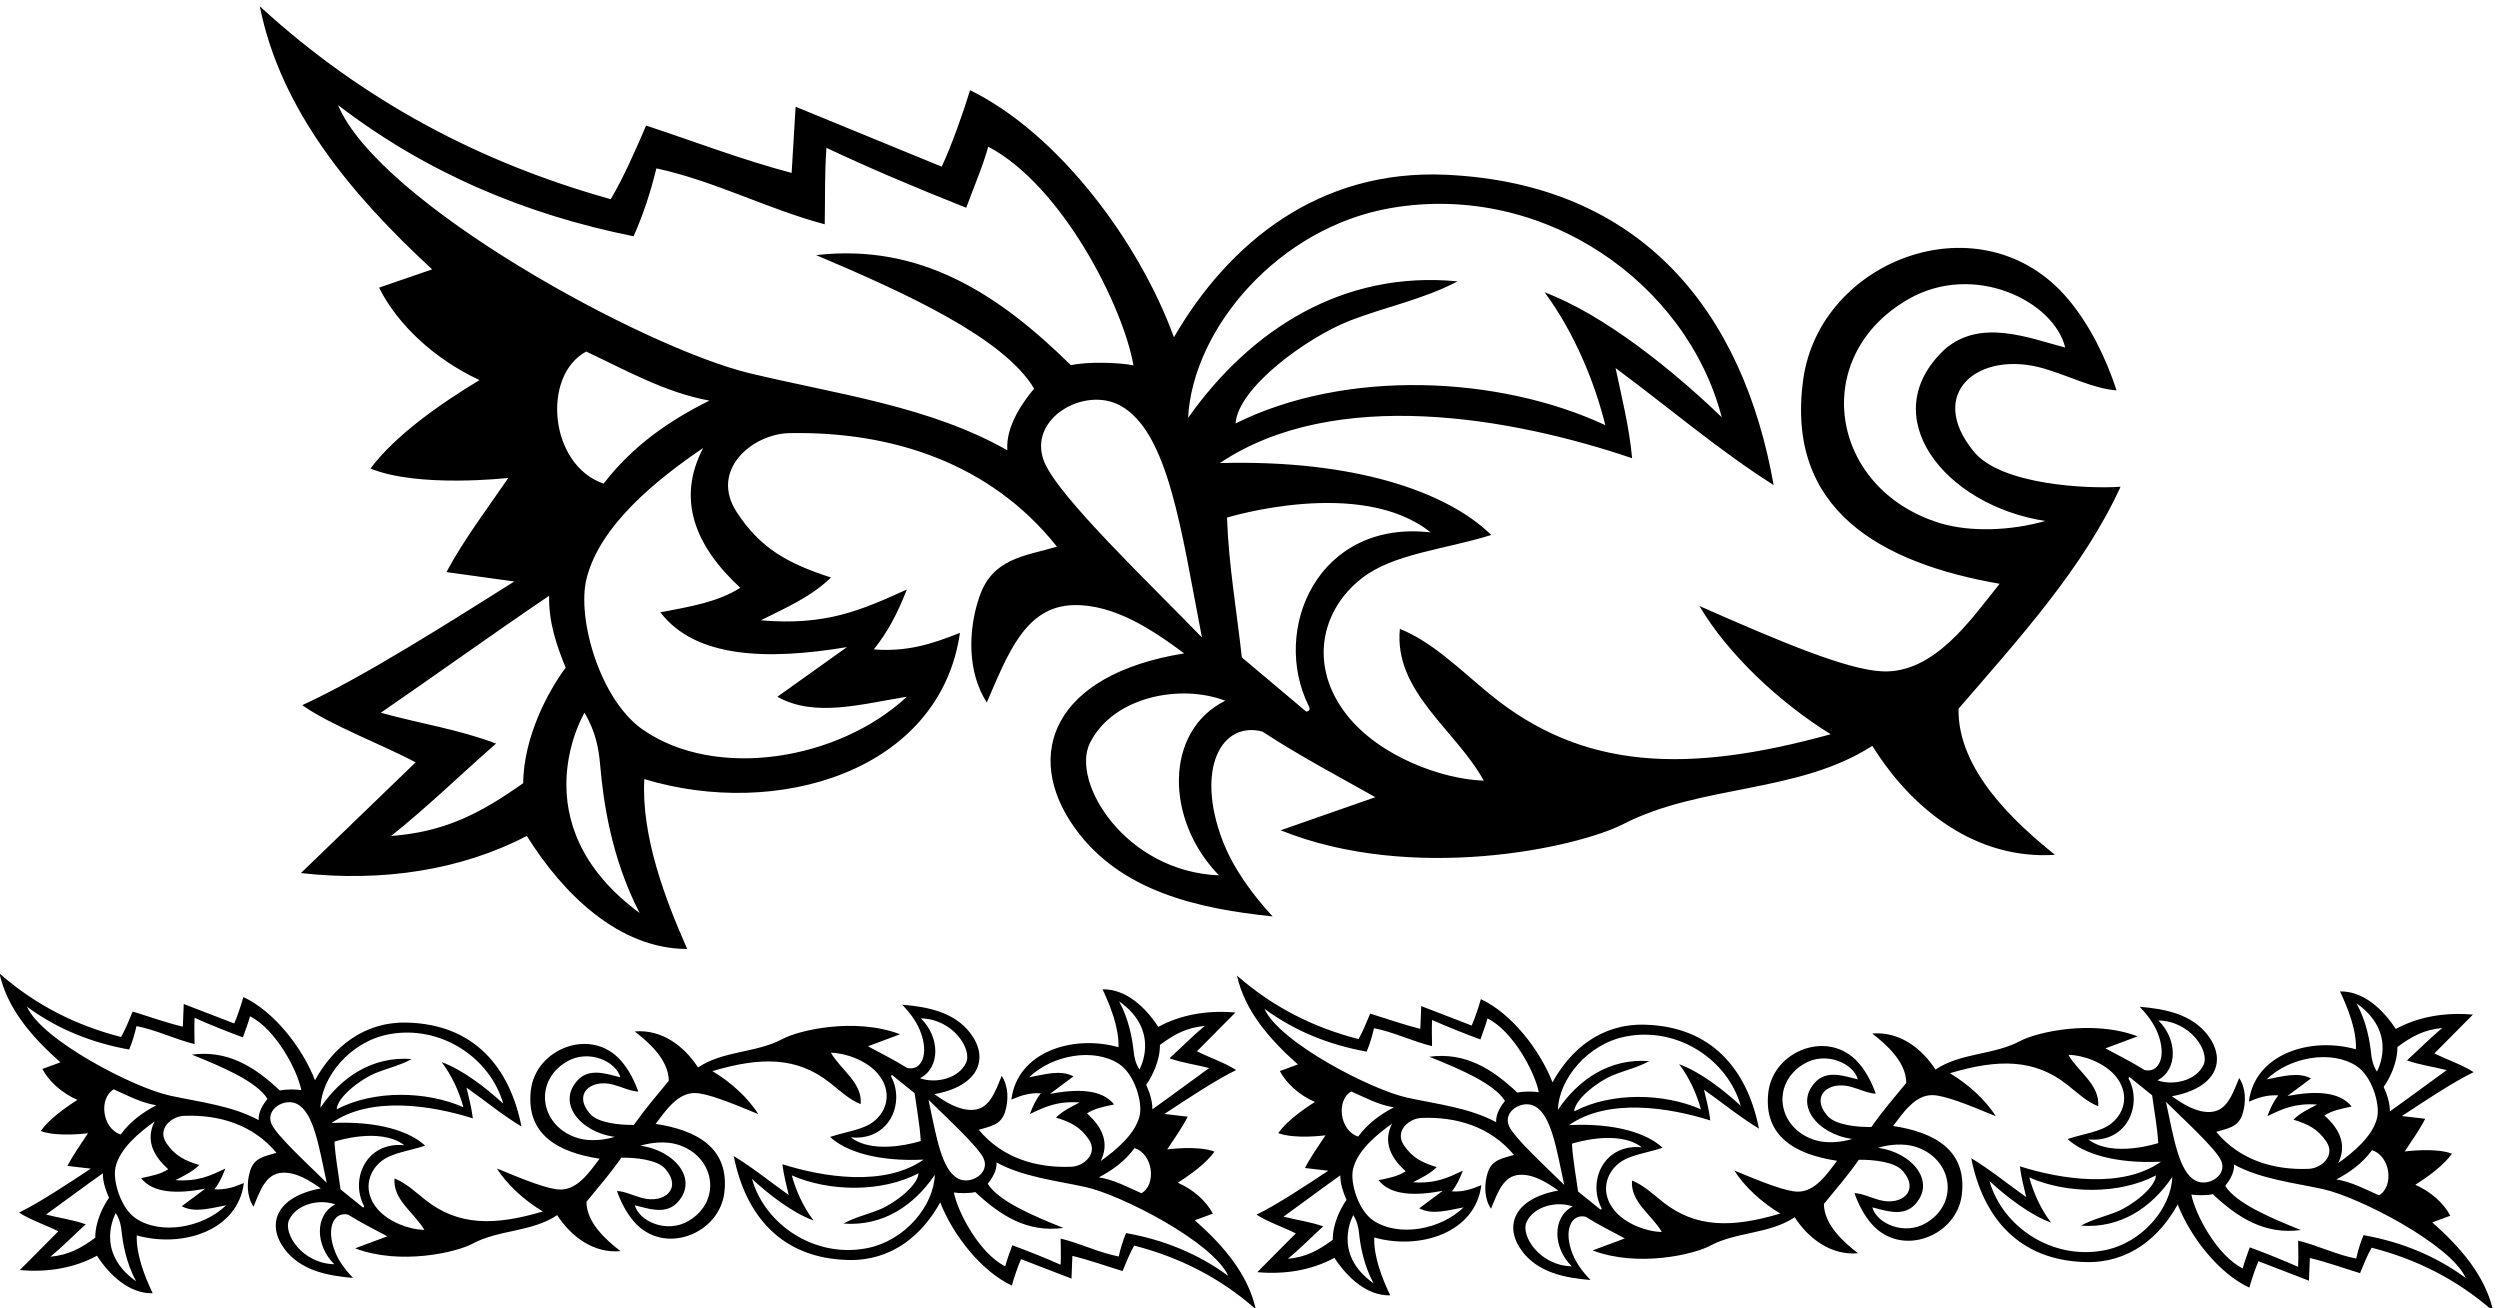<?xml version="1.0" encoding="UTF-8" standalone="no"?>
<svg xmlns:inkscape="http://www.inkscape.org/namespaces/inkscape" xmlns:sodipodi="http://sodipodi.sourceforge.net/DTD/sodipodi-0.dtd" xmlns="http://www.w3.org/2000/svg" xmlns:svg="http://www.w3.org/2000/svg" version="1.1" id="svg1" width="710.912" height="371.995" viewBox="0 0 710.912 371.995">
  <defs id="defs1"></defs>
  <g id="g1" transform="translate(-59.544,-336.003)">
    <path id="path1" d="m 1371.66,4837.57 c -37.82,-13.43 -75.64,-25.62 -113.46,-39.05 40.26,-80.52 120.17,-153.72 214.72,-197.64 -82.96,-50.02 -180.56,-118.34 -233.02,-189.09 101.87,-42.09 294.63,-20.13 294.63,-20.13 -45.14,-65.89 -95.77,-132.98 -132.37,-201.3 l 145.18,-20.14 c -137.86,-86.61 -322.97,-204.67 -453.39,-264.43 60.07,-42.82 175.5,-86.16 242.33,-122.31 L 1091.05,3546.8 c 174.47,-19.52 341.61,6.1 483.13,79.3 76.86,-123.22 196.42,-241.56 342.82,-241.56 -46.36,104.92 -98.37,240.24 -91.73,363.26 283.51,-86.42 632.19,16 674.89,312.63 -61,-24.41 -114.07,-40.88 -184.22,-35.39 30.5,38.44 49.41,74.42 70.76,128.1 -96.99,-43.92 -172.63,-78.07 -312.32,-65.87 54.9,27.44 107.36,50.02 150.06,91.5 -93.33,30.1 -151.46,62.93 -201.57,139.8 -58.67,90.01 33.5,167.36 112.72,168.88 217.48,4.18 429.41,-63.16 571.97,-242.81 -69.38,-20.49 -137.57,-24.34 -165.92,-107.26 -24.8,-72.52 -25.42,-161.81 15.86,-225.79 44.44,101.84 81.45,205.24 184.81,208.1 87.12,2.4 169.83,-53.06 237.31,-103.19 -279.93,-44.91 -345.56,-216.35 -234.55,-372.41 97.5,-137.08 265.05,-173.49 423.65,-190 -44.11,47.78 -85.14,103.87 -107.81,164.09 -56.88,151.17 -2.14,254 85.85,231.18 78.08,-51.24 163.48,-96.38 241.56,-140.3 -67.1,-23.18 -135.42,-47.58 -202.52,-70.76 280.99,-113.35 632.25,-38.21 733.28,13.57 165.31,84.72 373.43,64.82 531.86,166.99 85.4,-137.86 223.26,-244 390.4,-233.02 -83.68,67.41 -208.31,180.26 -206.18,312.32 130.54,151.28 267.18,301.34 346.48,474.59 -72.44,-4.89 -255.14,4.09 -313.42,74.8 -103.6,125.7 10.48,218.33 148.93,178.22 52.87,-15.32 107.98,-43.95 155.95,-46.84 -22.72,69.26 -57.28,140 -103.56,195 -182.65,217.07 -530.95,86.37 -566.44,-172.09 -38.24,-278.52 165.8,-392.28 419.9,-436.5 -60.75,-75.93 -139.83,-192.39 -250.96,-187.24 -75.71,3.51 -215.45,62.38 -390.76,139.67 60.39,-102.48 170.54,-205.95 280.57,-274.13 -305.33,-84.29 -529.93,-77.75 -729.65,86.38 -61.93,50.89 -121.13,110.45 -191.42,138.94 -13.42,-134.19 119.56,-215.94 179.34,-324.52 -88.84,2.78 -222.98,51.66 -292.74,140.37 -82.22,104.56 -55.75,224.4 32.42,292.68 67.84,52.54 175.97,60.87 276.33,92.18 -93.36,91.65 -290.69,161.57 -580.33,153.73 246.68,165.39 625.88,97.17 881.52,10.35 -6.1,67.09 -23.18,134.2 -35.38,192.75 112.24,-82.96 222.04,-176.89 337.94,-250.09 -65.02,368.44 -280.32,644.71 -701.28,663.45 -270.82,12.06 -463.98,-145.63 -580.94,-347.48 -74.73,205.5 -248.14,436.45 -435.87,528.27 -14.83,-48.88 -40.33,-120.52 -60.67,-163.49 l -312.32,128.11 -8.54,-141.52 c -106.14,28.05 -207.4,67.09 -311.1,101.25 -23.18,-53.68 -47.58,-109.79 -75.64,-157.37 -275.72,76.85 -528.26,208.62 -750.3,412.35 43.92,-220.82 195.2,-402.59 368.44,-562.41 z m 3222.6,-542.16 c -235.38,73.37 -279.38,355.73 -66.66,478.26 140.26,80.8 311.57,-3.72 335.7,-103.24 -75.64,19.52 -180.56,63.44 -257.42,-3.66 -152.28,-141.9 -1.46,-333.77 214.67,-367.13 -70.76,-20.52 -160.2,-24.83 -226.29,-4.23 z m -1087.6,-20.27 c -240.16,28.11 -342.8,-206.54 -260.5,-371.79 5.48,-11.02 -5.88,-11.13 -5.88,-11.13 l -137.44,115.74 c -10.98,100.04 -28.06,196.42 -31.72,298.9 0,0 286.17,88.2 435.54,-31.72 z M 1566.25,3738.95 c -91.5,-64.66 -167.75,-104.31 -282.43,-112.85 76.86,61.01 151.89,134.2 224.48,197.64 -82.96,31.12 -155.55,40.87 -246.44,65.89 117.12,80.51 240.95,169.58 359.9,250.1 -1.22,-56.12 15.86,-106.15 35.38,-153.73 -38.43,-51.85 -89.67,-148.23 -90.89,-247.05 z m 134.81,922.93 c 85.4,-40.25 169.58,-87.84 263.52,-104.92 -84.79,-42.08 -163.48,-95.76 -226.31,-177.51 -116.25,39.7 -132.83,230.95 -37.21,282.43 z m -3.66,-772.25 c 25.1,-42.35 30.71,-79.3 33.7,-113.97 6.35,-73.55 23.04,-195.88 84.2,-314.24 -259.96,191.6 -117.9,428.21 -117.9,428.21 z m 333.06,267.17 c -47.58,-30.5 -106.75,-40.26 -170.8,-52.46 74.42,-97.59 226.92,-103.09 398.94,-74.41 l -148.84,-106.14 c 80.52,-45.15 180.56,-15.26 276.94,0 -146.68,-136.2 -408.42,-178.55 -564.31,-70.5 -92.15,63.87 -141.64,238.1 -120.69,322.73 28.5,115.16 151.62,213.17 249.46,279.68 -57.41,-109.59 -17.62,-209.43 79.3,-298.9 z m 1037,-241.55 c -130.03,-63.95 -129.83,-254.07 -13.42,-373.33 -200.66,8.11 -317.39,199.77 -275.99,282.96 49.59,99.63 194.17,127 289.41,90.37 z m 355.04,1053.64 c 326.98,55.76 631.97,-161.05 706.39,-447.36 -103.47,99.46 -250.35,218.64 -378.62,266.96 63.57,-85.97 107.14,-192.49 129.71,-283.99 -228.14,106.14 -555.1,120.79 -790.56,3.66 5.37,77.02 153.72,184.61 245.08,220.02 75.5,29.25 156.98,45.29 229.5,83.77 -244.7,23.8 -442.55,-102.95 -576.1,-291.94 10.15,191.33 193.29,407.72 434.6,448.88 z m -404.97,-918.3 c -110.24,114.07 -304.92,298.87 -336.81,374.61 -38.17,92.26 84.91,163.34 162.03,121.28 103.68,-56.55 130.77,-269.14 174.78,-495.89 z M 1170.36,5188.93 c 189.1,-145.18 401.38,-234.25 631.96,-280.61 20.74,46.36 35.99,93.34 48.8,145.18 124.44,-26.84 236.68,-86.61 359.9,-119.55 1.22,59.77 -0.61,102.48 3.66,163.48 90.28,-42.7 193.98,-86.63 298.9,-128.11 14.64,40.27 36.6,91.5 46.97,130.55 157.37,-82.44 288.37,-340.6 310.61,-467.53 -30.2,6.28 -99.12,8.41 -133.71,0.27 -154.94,152.5 -321.47,261.07 -544.73,235.46 192.76,-81.75 401.38,-176.91 466.04,-285.48 -21.35,-25.63 -61,-78.09 -57.34,-131.77 -167.1,94.64 -363.39,119.56 -550.99,164.72 -225.82,54.34 -791.84,362.82 -880.07,573.39" style="fill:#000000;fill-opacity:1;fill-rule:nonzero;stroke:none" transform="matrix(0.133,0,0,-0.133,0,1056)"></path>
    <path id="path2" d="m 3002.3,2804.48 c 12.86,4.87 25.73,9.32 38.59,14.19 -14.37,27.29 -42.27,51.79 -74.98,66.15 28.06,17.73 61,41.84 78.45,66.46 -35.19,13.68 -101.06,4.77 -101.06,4.77 14.99,22.89 31.84,46.24 43.88,69.91 l -49.87,5.84 c 46.6,30.67 109.15,72.45 153.4,93.86 -20.89,14.23 -60.75,28.24 -83.89,40.14 l 82.29,82.85 c -59.91,5.42 -116.97,-4.56 -164.92,-30.65 -27.22,41.65 -69.03,81.32 -119.18,80.27 16.64,-35.61 35.44,-81.59 34.05,-123.77 -97.74,27.55 -216.45,-10.05 -228.93,-111.96 20.73,8.8 38.78,14.82 62.85,13.44 -10.17,-13.38 -16.39,-25.84 -23.31,-44.39 32.9,15.75 58.57,28 106.51,24.83 -18.61,-9.8 -36.42,-17.91 -50.75,-32.43 32.19,-9.64 52.34,-20.46 70.06,-46.44 20.75,-30.4 -10.27,-57.57 -37.39,-58.66 -74.47,-3 -147.55,18.54 -197.68,79.04 23.62,7.53 46.95,9.34 56.06,37.95 7.97,25.01 7.54,55.61 -7.06,77.23 -14.49,-35.21 -26.42,-70.9 -61.81,-72.62 -29.82,-1.45 -58.55,16.94 -82.03,33.63 95.56,17.4 116.81,76.61 77.65,129.26 -34.39,46.25 -92.04,57.51 -146.49,62.03 15.46,-16.05 29.92,-34.97 38.12,-55.43 20.57,-51.38 2.57,-87 -27.74,-79.82 -27.12,16.99 -56.69,31.84 -83.76,46.32 22.82,8.42 46.05,17.27 68.86,25.7 -97.06,36.8 -216.84,8.53 -251.08,-9.94 -56.01,-30.22 -127.45,-24.9 -180.98,-61.04 -30.25,46.6 -78.24,81.96 -135.41,77 29.15,-22.49 72.66,-60.24 72.88,-105.5 -25.66,-31.03 -52.01,-61.95 -74.66,-94.32 -29.22,-0.49 -76.74,3.84 -94.08,24 -36.4,42.31 2.01,74.87 49.72,62.12 18.23,-4.86 37.3,-14.27 53.76,-14.91 -8.28,23.55 -20.63,47.54 -36.88,66.04 -64.13,73.04 -182.5,25.76 -192.79,-63.04 -11.09,-95.67 59.62,-133.17 146.99,-146.48 -20.26,-26.45 -46.51,-66.91 -84.62,-65.95 -25.96,0.65 -74.25,19.81 -134.86,45.02 21.43,-34.67 59.91,-69.32 98.09,-91.88 -103.98,-31.07 -180.96,-30.46 -250.56,24.33 -21.58,16.98 -42.29,36.95 -66.58,46.21 -3.62,-46.07 42.52,-73.11 63.78,-109.87 -30.45,0.31 -76.75,16.08 -101.29,45.97 -28.92,35.22 -20.72,76.46 8.99,100.49 22.86,18.48 59.84,22.12 93.99,33.57 -32.64,30.72 -100.74,53.24 -199.9,48.47 83.31,58.43 213.7,37.8 301.89,9.91 -2.57,22.94 -8.91,45.8 -13.51,65.77 39.04,-27.61 77.33,-58.99 117.56,-83.23 -24.93,125.74 -100.67,218.82 -245.01,222.2 -92.85,2.17 -157.88,-53.24 -196.48,-123.22 -27.09,69.85 -88.16,147.71 -153.125,177.81 -4.727,-16.86 -12.942,-41.58 -19.602,-56.44 l -107.906,41.62 -1.906,-48.54 c -36.559,8.85 -71.528,21.49 -107.297,32.44 -7.555,-18.55 -15.504,-37.95 -24.774,-54.45 -95,24.33 -182.457,67.64 -259.988,135.83 16.641,-75.32 69.773,-136.5 130.27,-189.99 -12.86,-4.88 -25.727,-9.32 -38.586,-14.2 14.375,-27.28 42.277,-51.78 74.98,-66.14 -28.058,-17.74 -60.996,-41.85 -78.457,-66.46 35.199,-13.68 101.07,-4.77 101.07,-4.77 -14.984,-22.9 -31.843,-46.24 -43.89,-69.91 l 49.879,-5.85 C 595.25,2884.18 532.691,2842.41 488.449,2821 c 20.891,-14.24 60.742,-28.25 83.895,-40.15 l -82.293,-82.84 c 59.902,-5.43 116.969,4.56 164.918,30.65 27.219,-41.65 69.027,-81.33 119.176,-80.27 -16.637,35.61 -35.43,81.58 -34.043,123.77 97.738,-27.55 216.437,10.05 228.921,111.96 -20.718,-8.8 -38.781,-14.82 -62.847,-13.45 10.168,13.38 16.387,25.85 23.312,44.39 -32.906,-15.74 -58.57,-27.99 -106.508,-24.82 18.606,9.8 36.415,17.91 50.743,32.43 -32.184,9.63 -52.336,20.46 -70.055,46.43 -20.75,30.41 10.266,57.57 37.387,58.66 74.468,3.01 147.55,-18.53 197.685,-79.04 -23.62,-7.52 -46.951,-9.33 -56.064,-37.94 -7.973,-25.02 -7.539,-55.61 7.062,-77.23 14.492,35.21 26.422,70.9 61.802,72.62 29.82,1.45 58.56,-16.95 82.03,-33.63 -95.56,-17.41 -116.8,-76.61 -77.65,-129.27 34.39,-46.25 92.04,-57.51 146.49,-62.02 -15.45,16.05 -29.91,34.96 -38.11,55.43 -20.58,51.37 -2.57,86.99 27.74,79.81 27.11,-16.99 56.69,-31.83 83.75,-46.31 -22.81,-8.43 -46.04,-17.28 -68.86,-25.7 97.07,-36.8 216.85,-8.53 251.09,9.94 56.01,30.21 127.44,24.9 180.98,61.04 30.24,-46.61 78.23,-81.97 135.41,-77 -29.15,22.49 -72.66,60.24 -72.88,105.49 25.65,31.03 52.01,61.95 74.66,94.33 29.21,0.48 76.74,-3.85 94.08,-24.01 36.4,-42.31 -2.01,-74.86 -49.72,-62.12 -18.23,4.87 -37.31,14.28 -53.76,14.92 8.28,-23.56 20.63,-47.54 36.88,-66.05 64.13,-73.04 182.49,-25.75 192.78,63.04 11.09,95.68 -59.62,133.17 -146.98,146.49 20.26,26.45 46.51,66.91 84.62,65.95 25.95,-0.66 74.25,-19.81 134.86,-45.02 -21.43,34.67 -59.91,69.31 -98.09,91.87 103.98,31.08 180.96,30.46 250.56,-24.32 21.58,-16.98 42.29,-36.96 66.57,-46.21 3.63,46.07 -42.51,73.11 -63.77,109.87 30.45,-0.31 76.75,-16.09 101.28,-45.97 28.93,-35.22 20.73,-76.47 -8.98,-100.49 -22.87,-18.49 -59.84,-22.12 -94,-33.57 32.65,-30.72 100.75,-53.25 199.91,-48.47 -83.31,-58.43 -213.7,-37.8 -301.89,-9.91 2.57,-22.94 8.91,-45.8 13.51,-65.77 -39.05,27.6 -77.34,58.99 -117.57,83.23 24.94,-125.74 100.68,-218.82 245.01,-222.2 92.86,-2.18 157.89,53.23 196.49,123.22 27.08,-69.85 88.15,-147.71 153.12,-177.81 4.73,16.85 12.94,41.58 19.6,56.44 l 107.91,-41.62 1.91,48.53 c 36.55,-8.84 71.52,-21.48 107.29,-32.44 7.55,18.56 15.51,37.96 24.78,54.46 95,-24.34 182.46,-67.65 259.98,-135.84 -16.64,75.33 -69.77,136.5 -130.27,190 z m -1723.89,397.49 c 111.6,21.46 217.64,-50.6 245.2,-148.14 -36.16,33.32 -87.34,73.08 -131.63,88.71 22.4,-28.99 38.09,-65.16 46.48,-96.34 -78.91,34.71 -191.01,37.36 -270.82,-4.45 1.28,26.41 51.32,64.34 82.36,77.13 25.65,10.57 53.45,16.65 78.01,30.35 -83.99,6.39 -150.85,-38.46 -195.23,-104.16 2.09,65.61 63.26,141.06 145.63,156.9 z M 651.438,2767.26 c -30.875,-22.81 -56.708,-36.94 -95.93,-40.7 25.887,21.46 51.062,47.07 75.469,69.33 -28.645,10.05 -53.579,12.87 -84.895,20.78 39.539,28.43 81.313,59.83 121.477,88.27 -0.012,-19.23 6.199,-36.24 13.23,-52.4 -12.793,-18.04 -29.644,-51.42 -29.351,-85.28 z m 39.515,317.12 c 29.543,-13.18 58.723,-28.87 91.024,-34.04 -28.739,-15.03 -55.305,-33.98 -76.239,-62.44 -40.109,12.76 -47.168,78.15 -14.785,96.48 z m 4.32,-264.56 c 8.907,-14.33 11.094,-26.94 12.372,-38.8 2.703,-25.14 9.304,-66.93 31.109,-107.03 -90.43,63.76 -43.481,145.83 -43.481,145.83 z m 112.161,93.92 c -16.079,-10.79 -36.274,-14.56 -58.129,-19.2 26.199,-32.9 78.476,-33.68 137.191,-22.61 l -50.215,-37.43 c 27.907,-14.89 61.957,-3.93 94.864,2 -49.258,-47.72 -138.614,-64.11 -192.793,-28.23 -32.024,21.22 -50.239,80.54 -43.672,109.68 8.929,39.66 50.402,74.12 83.433,97.61 -18.875,-37.96 -4.527,-71.87 29.321,-101.82 z m 193.456,104.84 c -57.921,31.21 -125.339,38.33 -189.929,52.44 -77.742,16.99 -273.856,118.57 -305.602,190.06 65.825,-48.37 139.184,-77.34 218.5,-91.56 6.77,16.03 11.657,32.23 15.668,50.09 42.821,-8.3 81.7,-27.97 124.145,-38.36 -0.012,20.49 -0.949,35.1 0.074,56.03 31.231,-13.98 67.07,-28.27 103.313,-41.73 4.722,13.9 11.875,31.61 15.144,45.06 54.507,-27.1 101.237,-114.59 109.777,-157.91 -10.39,1.94 -34.02,2.17 -45.8,-0.87 -54.18,51.12 -112.008,87.11 -188.301,76.72 66.621,-26.6 138.769,-57.69 161.701,-94.42 -7.13,-8.93 -20.334,-27.19 -18.69,-45.55 z m 27.35,-8.2 c -13.74,31.32 27.9,56.56 54.63,42.71 35.92,-18.63 46.73,-91.25 63.45,-168.6 -38.59,38.28 -106.61,100.17 -118.08,125.89 z m 134.25,-299.87 c -68.79,1.33 -110.16,66.14 -96.58,94.93 16.27,34.49 65.6,44.9 98.48,33.04 -44.07,-22.84 -42.63,-87.96 -1.9,-127.97 z m 61.27,121.34 -47.92,38.65 c -4.48,34.19 -11.02,67.08 -13.02,102.16 0,0 97.39,32.28 149.42,-7.72 -82.46,7.89 -115.93,-73.23 -86.54,-129.24 1.96,-3.73 -1.94,-3.85 -1.94,-3.85 z m 460.89,147.88 c -81.16,23.44 -98.27,119.84 -26.29,163.35 47.46,28.69 106.75,0.97 115.74,-32.95 -26.05,6.14 -62.31,20.43 -88.15,-3.11 -51.14,-49.7 1.91,-114.33 76.18,-124.2 -24.09,-7.54 -54.7,-9.66 -77.48,-3.09 z m 209.86,-12.81 c 81.16,-23.43 98.27,-119.83 26.28,-163.34 -47.45,-28.69 -106.75,-0.98 -115.73,32.94 26.05,-6.14 62.31,-20.43 88.15,3.11 51.14,49.71 -1.91,114.34 -76.19,124.21 24.09,7.54 54.7,9.66 77.49,3.08 z m 1033.21,212.47 c 30.87,22.82 56.71,36.95 95.93,40.7 -25.89,-21.45 -51.06,-47.07 -75.47,-69.32 28.64,-10.06 53.58,-12.88 84.89,-20.79 -39.53,-28.43 -81.31,-59.83 -121.47,-88.27 0.01,19.24 -6.2,36.25 -13.23,52.4 12.79,18.04 29.65,51.43 29.35,85.28 z m -39.52,-317.11 c -29.54,13.17 -58.72,28.86 -91.02,34.04 28.74,15.02 55.31,33.98 76.24,62.43 40.11,-12.75 47.17,-78.14 14.78,-96.47 z m -4.32,264.56 c -8.9,14.32 -11.09,26.94 -12.37,38.79 -2.7,25.15 -9.3,66.94 -31.11,107.03 90.44,-63.75 43.48,-145.82 43.48,-145.82 z m -112.16,-93.93 c 16.08,10.79 36.28,14.56 58.13,19.2 -26.2,32.9 -78.47,33.68 -137.19,22.62 l 50.22,37.43 c -27.91,14.88 -61.96,3.92 -94.87,-2 49.26,47.72 138.62,64.11 192.79,28.22 32.03,-21.21 50.24,-80.53 43.68,-109.67 -8.93,-39.66 -50.41,-74.12 -83.43,-97.61 18.87,37.95 4.52,71.86 -29.33,101.81 z m -504.81,-51.19 c 82.47,-7.9 115.93,73.23 86.55,129.23 -1.96,3.74 1.93,3.86 1.93,3.86 l 47.92,-38.66 c 4.48,-34.19 11.03,-67.08 13.03,-102.15 0,0 -97.39,-32.28 -149.43,7.72 z m 147.85,126.45 c 44.08,22.84 42.64,87.97 1.9,127.97 68.79,-1.32 110.16,-66.13 96.58,-94.93 -16.26,-34.48 -65.59,-44.9 -98.48,-33.04 z m -114.01,-363.48 c -111.6,-21.47 -217.64,50.6 -245.2,148.14 36.16,-33.33 87.34,-73.09 131.63,-88.72 -22.41,29 -38.1,65.17 -46.49,96.35 78.92,-34.71 191.02,-37.37 270.83,4.45 -1.29,-26.42 -51.32,-64.35 -82.36,-77.13 -25.65,-10.57 -53.45,-16.65 -78.01,-30.35 83.99,-6.39 150.85,38.45 195.23,104.16 -2.09,-65.62 -63.27,-141.06 -145.63,-156.9 z m 132.09,317.48 c 38.59,-38.28 106.61,-100.17 118.08,-125.89 13.74,-31.33 -27.91,-56.57 -54.63,-42.71 -35.92,18.62 -46.74,91.25 -63.45,168.6 z m 640.96,-376.6 c -65.83,48.37 -139.18,77.34 -218.5,91.56 -6.77,-16.03 -11.66,-32.23 -15.67,-50.08 -42.82,8.29 -81.7,27.96 -124.15,38.35 0.02,-20.48 0.95,-35.1 -0.07,-56.02 -31.23,13.97 -67.07,28.27 -103.31,41.72 -4.72,-13.9 -11.88,-31.61 -15.15,-45.05 -54.5,27.09 -101.24,114.58 -109.77,157.9 10.39,-1.93 34.01,-2.16 45.8,0.87 54.18,-51.11 112,-87.11 188.3,-76.72 -66.62,26.61 -138.77,57.7 -161.7,94.43 7.13,8.93 20.33,27.18 18.69,45.54 57.92,-31.2 125.34,-38.33 189.92,-52.44 77.75,-16.98 273.86,-118.56 305.61,-190.06" style="fill:#000000;fill-opacity:1;fill-rule:nonzero;stroke:none" transform="matrix(0.133,0,0,-0.133,0,1056)"></path>
    <path id="path3" d="m 5648.15,2800.01 c 12.86,4.87 25.73,9.32 38.58,14.19 -14.37,27.29 -42.27,51.79 -74.98,66.15 28.06,17.73 61,41.84 78.46,66.46 -35.2,13.68 -101.07,4.76 -101.07,4.76 14.99,22.9 31.84,46.25 43.89,69.91 l -49.88,5.85 c 46.6,30.67 109.15,72.45 153.4,93.86 -20.89,14.23 -60.74,28.24 -83.89,40.14 l 82.29,82.85 c -59.9,5.42 -116.97,-4.56 -164.92,-30.66 -27.22,41.66 -69.03,81.33 -119.17,80.27 16.64,-35.6 35.43,-81.58 34.04,-123.77 -97.74,27.56 -216.44,-10.04 -228.92,-111.96 20.72,8.8 38.78,14.83 62.84,13.45 -10.16,-13.38 -16.38,-25.85 -23.31,-44.38 32.91,15.74 58.57,27.98 106.51,24.82 -18.61,-9.81 -36.41,-17.91 -50.74,-32.43 32.18,-9.64 52.33,-20.47 70.06,-46.43 20.74,-30.41 -10.27,-57.57 -37.4,-58.67 -74.47,-3 -147.55,18.54 -197.67,79.04 23.61,7.52 46.94,9.34 56.05,37.94 7.97,25.03 7.54,55.62 -7.06,77.23 -14.49,-35.2 -26.42,-70.89 -61.8,-72.61 -29.83,-1.46 -58.56,16.94 -82.04,33.63 95.57,17.4 116.81,76.6 77.66,129.26 -34.39,46.25 -92.04,57.51 -146.49,62.02 15.45,-16.04 29.91,-34.96 38.11,-55.43 20.58,-51.37 2.57,-86.98 -27.74,-79.81 -27.11,16.99 -56.69,31.84 -83.75,46.32 22.81,8.42 46.04,17.28 68.86,25.7 -97.07,36.8 -216.85,8.52 -251.09,-9.94 -56.01,-30.22 -127.44,-24.9 -180.98,-61.05 -30.24,46.61 -78.23,81.98 -135.41,77.01 29.15,-22.49 72.66,-60.25 72.88,-105.5 -25.65,-31.03 -52.01,-61.94 -74.66,-94.33 -29.21,-0.47 -76.74,3.85 -94.08,24.01 -36.4,42.31 2.01,74.86 49.73,62.13 18.22,-4.87 37.3,-14.28 53.75,-14.93 -8.28,23.57 -20.63,47.55 -36.88,66.05 -64.13,73.04 -182.49,25.76 -192.78,-63.03 -11.09,-95.68 59.62,-133.18 146.98,-146.49 -20.26,-26.45 -46.51,-66.91 -84.62,-65.95 -25.95,0.65 -74.24,19.81 -134.86,45.02 21.43,-34.67 59.91,-69.32 98.09,-91.88 -103.98,-31.08 -180.96,-30.45 -250.56,24.32 -21.58,16.99 -42.29,36.96 -66.57,46.22 -3.63,-46.07 42.51,-73.11 63.78,-109.87 -30.46,0.31 -76.76,16.08 -101.29,45.96 -28.93,35.23 -20.73,76.47 8.98,100.5 22.87,18.48 59.84,22.11 93.99,33.57 -32.64,30.72 -100.74,53.24 -199.9,48.47 83.31,58.43 213.7,37.8 301.89,9.91 -2.57,22.93 -8.91,45.8 -13.51,65.77 39.05,-27.61 77.34,-59 117.57,-83.23 -24.94,125.74 -100.68,218.82 -245.01,222.2 -92.86,2.17 -157.88,-53.24 -196.49,-123.22 -27.08,69.85 -88.15,147.71 -153.12,177.8 -4.73,-16.85 -12.94,-41.57 -19.6,-56.43 l -107.91,41.62 -1.91,-48.54 c -36.55,8.85 -71.52,21.49 -107.29,32.44 -7.55,-18.55 -15.51,-37.95 -24.78,-54.46 -95,24.34 -182.45,67.65 -259.98,135.84 16.63,-75.32 69.77,-136.5 130.27,-189.99 -12.86,-4.87 -25.73,-9.33 -38.59,-14.19 14.37,-27.3 42.28,-51.79 74.98,-66.16 -28.06,-17.73 -61,-41.84 -78.45,-66.45 35.2,-13.69 101.06,-4.77 101.06,-4.77 -14.98,-22.89 -31.84,-46.25 -43.89,-69.91 l 49.88,-5.85 c -46.6,-30.67 -109.15,-72.44 -153.4,-93.86 20.89,-14.23 60.75,-28.24 83.9,-40.14 l -82.3,-82.84 c 59.91,-5.43 116.97,4.55 164.92,30.65 27.22,-41.65 69.03,-81.33 119.18,-80.27 -16.64,35.6 -35.43,81.58 -34.04,123.77 97.73,-27.56 216.43,10.04 228.92,111.96 -20.72,-8.8 -38.78,-14.83 -62.85,-13.45 10.17,13.39 16.39,25.85 23.31,44.39 -32.9,-15.74 -58.57,-27.99 -106.51,-24.82 18.61,9.8 36.42,17.91 50.75,32.43 -32.19,9.63 -52.34,20.46 -70.06,46.43 -20.75,30.41 10.27,57.57 37.39,58.66 74.47,3 147.55,-18.53 197.68,-79.04 -23.62,-7.52 -46.95,-9.33 -56.06,-37.94 -7.97,-25.02 -7.54,-55.61 7.06,-77.23 14.49,35.21 26.42,70.89 61.81,72.62 29.82,1.45 58.56,-16.95 82.03,-33.63 -95.56,-17.41 -116.81,-76.61 -77.65,-129.27 34.38,-46.25 92.04,-57.51 146.49,-62.02 -15.46,16.05 -29.92,34.97 -38.12,55.43 -20.57,51.37 -2.57,86.99 27.74,79.81 27.11,-16.99 56.69,-31.83 83.76,-46.31 -22.82,-8.43 -46.05,-17.28 -68.86,-25.71 97.07,-36.79 216.85,-8.52 251.08,9.95 56.02,30.21 127.45,24.9 180.98,61.04 30.25,-46.61 78.24,-81.97 135.41,-77 -29.15,22.48 -72.66,60.24 -72.88,105.49 25.66,31.04 52.01,61.95 74.66,94.33 29.22,0.48 76.74,-3.85 94.08,-24.01 36.4,-42.31 -2.01,-74.86 -49.72,-62.12 -18.23,4.87 -37.3,14.28 -53.76,14.92 8.28,-23.56 20.63,-47.54 36.88,-66.05 64.13,-73.04 182.5,-25.75 192.79,63.04 11.09,95.68 -59.62,133.18 -146.99,146.48 20.26,26.46 46.51,66.92 84.62,65.96 25.96,-0.66 74.25,-19.82 134.86,-45.02 -21.43,34.67 -59.91,69.31 -98.09,91.87 103.98,31.08 180.96,30.46 250.56,-24.32 21.58,-16.99 42.29,-36.96 66.58,-46.21 3.62,46.06 -42.52,73.1 -63.78,109.86 30.45,-0.3 76.76,-16.08 101.29,-45.96 28.92,-35.23 20.72,-76.47 -8.99,-100.49 -22.86,-18.49 -59.84,-22.12 -93.99,-33.57 32.64,-30.73 100.74,-53.25 199.9,-48.47 -83.31,-58.43 -213.7,-37.81 -301.89,-9.91 2.58,-22.94 8.91,-45.8 13.51,-65.77 -39.04,27.6 -77.33,58.99 -117.56,83.23 24.93,-125.74 100.67,-218.82 245.01,-222.2 92.85,-2.18 157.88,53.23 196.48,123.22 27.09,-69.85 88.15,-147.72 153.13,-177.81 4.72,16.85 12.94,41.58 19.6,56.44 l 107.9,-41.63 1.91,48.54 c 36.56,-8.84 71.53,-21.49 107.3,-32.44 7.55,18.56 15.5,37.96 24.77,54.46 95,-24.34 182.46,-67.65 259.99,-135.83 -16.64,75.32 -69.77,136.49 -130.27,189.99 z m -1723.9,397.49 c 111.61,21.46 217.64,-50.61 245.2,-148.14 -36.16,33.32 -87.34,73.09 -131.63,88.71 22.41,-28.99 38.1,-65.16 46.49,-96.34 -78.92,34.71 -191.02,37.36 -270.83,-4.46 1.29,26.43 51.32,64.35 82.36,77.14 25.65,10.56 53.45,16.64 78.01,30.35 -83.99,6.39 -150.85,-38.46 -195.23,-104.16 2.09,65.61 63.27,141.06 145.63,156.9 z m -626.97,-434.71 c -30.87,-22.81 -56.71,-36.94 -95.93,-40.7 25.89,21.45 51.06,47.07 75.47,69.32 -28.64,10.06 -53.58,12.88 -84.89,20.79 39.53,28.43 81.31,59.83 121.47,88.27 -0.01,-19.23 6.2,-36.24 13.23,-52.4 -12.79,-18.04 -29.65,-51.42 -29.35,-85.28 z m 39.52,317.12 c 29.54,-13.18 58.72,-28.87 91.02,-34.04 -28.74,-15.03 -55.3,-33.99 -76.24,-62.44 -40.11,12.76 -47.17,78.15 -14.78,96.48 z m 4.32,-264.56 c 8.9,-14.33 11.09,-26.94 12.37,-38.8 2.7,-25.14 9.3,-66.93 31.11,-107.03 -90.43,63.75 -43.48,145.83 -43.48,145.83 z m 112.16,93.92 c -16.08,-10.79 -36.28,-14.56 -58.13,-19.2 26.2,-32.89 78.48,-33.68 137.19,-22.61 l -50.21,-37.44 c 27.9,-14.88 61.96,-3.91 94.86,2 -49.26,-47.71 -138.61,-64.1 -192.79,-28.22 -32.03,21.22 -50.24,80.54 -43.68,109.68 8.93,39.65 50.41,74.11 83.44,97.61 -18.88,-37.96 -4.53,-71.87 29.32,-101.82 z m 193.45,104.84 c -57.92,31.21 -125.34,38.33 -189.93,52.44 -77.74,16.99 -273.85,118.57 -305.6,190.06 65.83,-48.37 139.18,-77.34 218.5,-91.56 6.77,16.04 11.66,32.23 15.67,50.09 42.82,-8.3 81.7,-27.96 124.15,-38.36 -0.02,20.49 -0.95,35.1 0.07,56.02 31.23,-13.97 67.07,-28.26 103.31,-41.71 4.73,13.89 11.88,31.6 15.15,45.05 54.5,-27.1 101.24,-114.59 109.77,-157.91 -10.39,1.94 -34.01,2.17 -45.8,-0.87 -54.18,51.12 -112,87.11 -188.3,76.72 66.62,-26.61 138.77,-57.7 161.71,-94.42 -7.13,-8.93 -20.34,-27.19 -18.7,-45.55 z m 27.35,-8.2 c -13.74,31.32 27.91,56.56 54.63,42.71 35.92,-18.62 46.74,-91.25 63.45,-168.6 -38.58,38.27 -106.61,100.17 -118.08,125.89 z m 134.26,-299.87 c -68.79,1.33 -110.16,66.14 -96.58,94.93 16.26,34.49 65.59,44.91 98.48,33.05 -44.08,-22.85 -42.64,-87.97 -1.9,-127.98 z m 61.27,121.34 -47.92,38.65 c -4.49,34.19 -11.03,67.08 -13.02,102.16 0,0 97.38,32.27 149.42,-7.72 -82.47,7.89 -115.93,-73.23 -86.55,-129.24 1.96,-3.73 -1.93,-3.85 -1.93,-3.85 z m 460.88,147.88 c -81.16,23.44 -98.27,119.84 -26.28,163.35 47.46,28.69 106.75,0.97 115.73,-32.95 -26.05,6.14 -62.3,20.43 -88.15,-3.11 -51.14,-49.7 1.91,-114.34 76.19,-124.2 -24.09,-7.55 -54.7,-9.67 -77.49,-3.09 z m 209.86,-12.81 c 81.16,-23.43 98.27,-119.83 26.29,-163.34 -47.46,-28.69 -106.75,-0.98 -115.74,32.94 26.05,-6.14 62.31,-20.43 88.15,3.11 51.14,49.71 -1.91,114.34 -76.18,124.21 24.09,7.54 54.7,9.66 77.48,3.08 z m 1033.21,212.48 c 30.88,22.8 56.71,36.94 95.93,40.69 -25.89,-21.45 -51.06,-47.07 -75.47,-69.32 28.65,-10.06 53.58,-12.88 84.9,-20.79 -39.54,-28.42 -81.31,-59.83 -121.48,-88.27 0.01,19.24 -6.2,36.24 -13.23,52.4 12.79,18.04 29.65,51.43 29.35,85.29 z m -39.51,-317.12 c -29.55,13.17 -58.73,28.86 -91.03,34.03 28.74,15.04 55.31,33.99 76.24,62.45 40.11,-12.76 47.17,-78.16 14.79,-96.48 z m -4.32,264.56 c -8.91,14.32 -11.1,26.94 -12.37,38.79 -2.71,25.15 -9.31,66.93 -31.11,107.04 90.43,-63.76 43.48,-145.83 43.48,-145.83 z m -112.16,-93.93 c 16.07,10.79 36.27,14.56 58.12,19.2 -26.19,32.9 -78.47,33.68 -137.19,22.62 l 50.22,37.43 c -27.91,14.88 -61.96,3.92 -94.86,-2 49.26,47.71 138.61,64.11 192.79,28.22 32.02,-21.21 50.24,-80.53 43.67,-109.68 -8.93,-39.65 -50.4,-74.11 -83.43,-97.6 18.87,37.96 4.52,71.87 -29.32,101.81 z m -504.81,-51.19 c 82.46,-7.9 115.93,73.22 86.54,129.23 -1.95,3.74 1.94,3.86 1.94,3.86 l 47.92,-38.66 c 4.48,-34.19 11.02,-67.08 13.02,-102.16 0,0 -97.39,-32.27 -149.42,7.73 z m 147.84,126.45 c 44.08,22.84 42.64,87.96 1.9,127.98 68.8,-1.33 110.17,-66.14 96.59,-94.93 -16.27,-34.49 -65.6,-44.91 -98.49,-33.05 z m -114.01,-363.49 c -111.6,-21.46 -217.64,50.61 -245.2,148.15 36.16,-33.33 87.34,-73.09 131.63,-88.72 -22.4,28.99 -38.09,65.16 -46.48,96.34 78.91,-34.71 191.01,-37.36 270.82,4.46 -1.28,-26.42 -51.32,-64.35 -82.36,-77.13 -25.65,-10.57 -53.45,-16.65 -78.01,-30.36 83.99,-6.38 150.85,38.46 195.23,104.16 -2.09,-65.61 -63.26,-141.06 -145.63,-156.9 z m 132.09,317.49 c 38.59,-38.28 106.61,-100.18 118.08,-125.89 13.74,-31.33 -27.9,-56.57 -54.63,-42.72 -35.92,18.63 -46.73,91.25 -63.45,168.61 z m 422.46,-285.04 c -6.77,-16.03 -11.65,-32.23 -15.67,-50.08 -42.82,8.29 -81.7,27.96 -124.14,38.35 0.01,-20.48 0.95,-35.1 -0.08,-56.02 -31.23,13.97 -67.07,28.27 -103.31,41.72 -4.72,-13.9 -11.87,-31.61 -15.14,-45.06 -54.51,27.11 -101.24,114.59 -109.78,157.91 10.39,-1.93 34.02,-2.16 45.81,0.88 54.17,-51.13 112,-87.11 188.29,-76.73 -66.62,26.61 -138.77,57.7 -161.7,94.43 7.13,8.92 20.33,27.18 18.69,45.55 57.92,-31.22 125.34,-38.34 189.93,-52.45 77.74,-16.98 273.85,-118.56 305.6,-190.05 -65.82,48.36 -139.18,77.34 -218.5,91.55" style="fill:#000000;fill-opacity:1;fill-rule:nonzero;stroke:none" transform="matrix(0.133,0,0,-0.133,0,1056)"></path>
  </g>
</svg>
